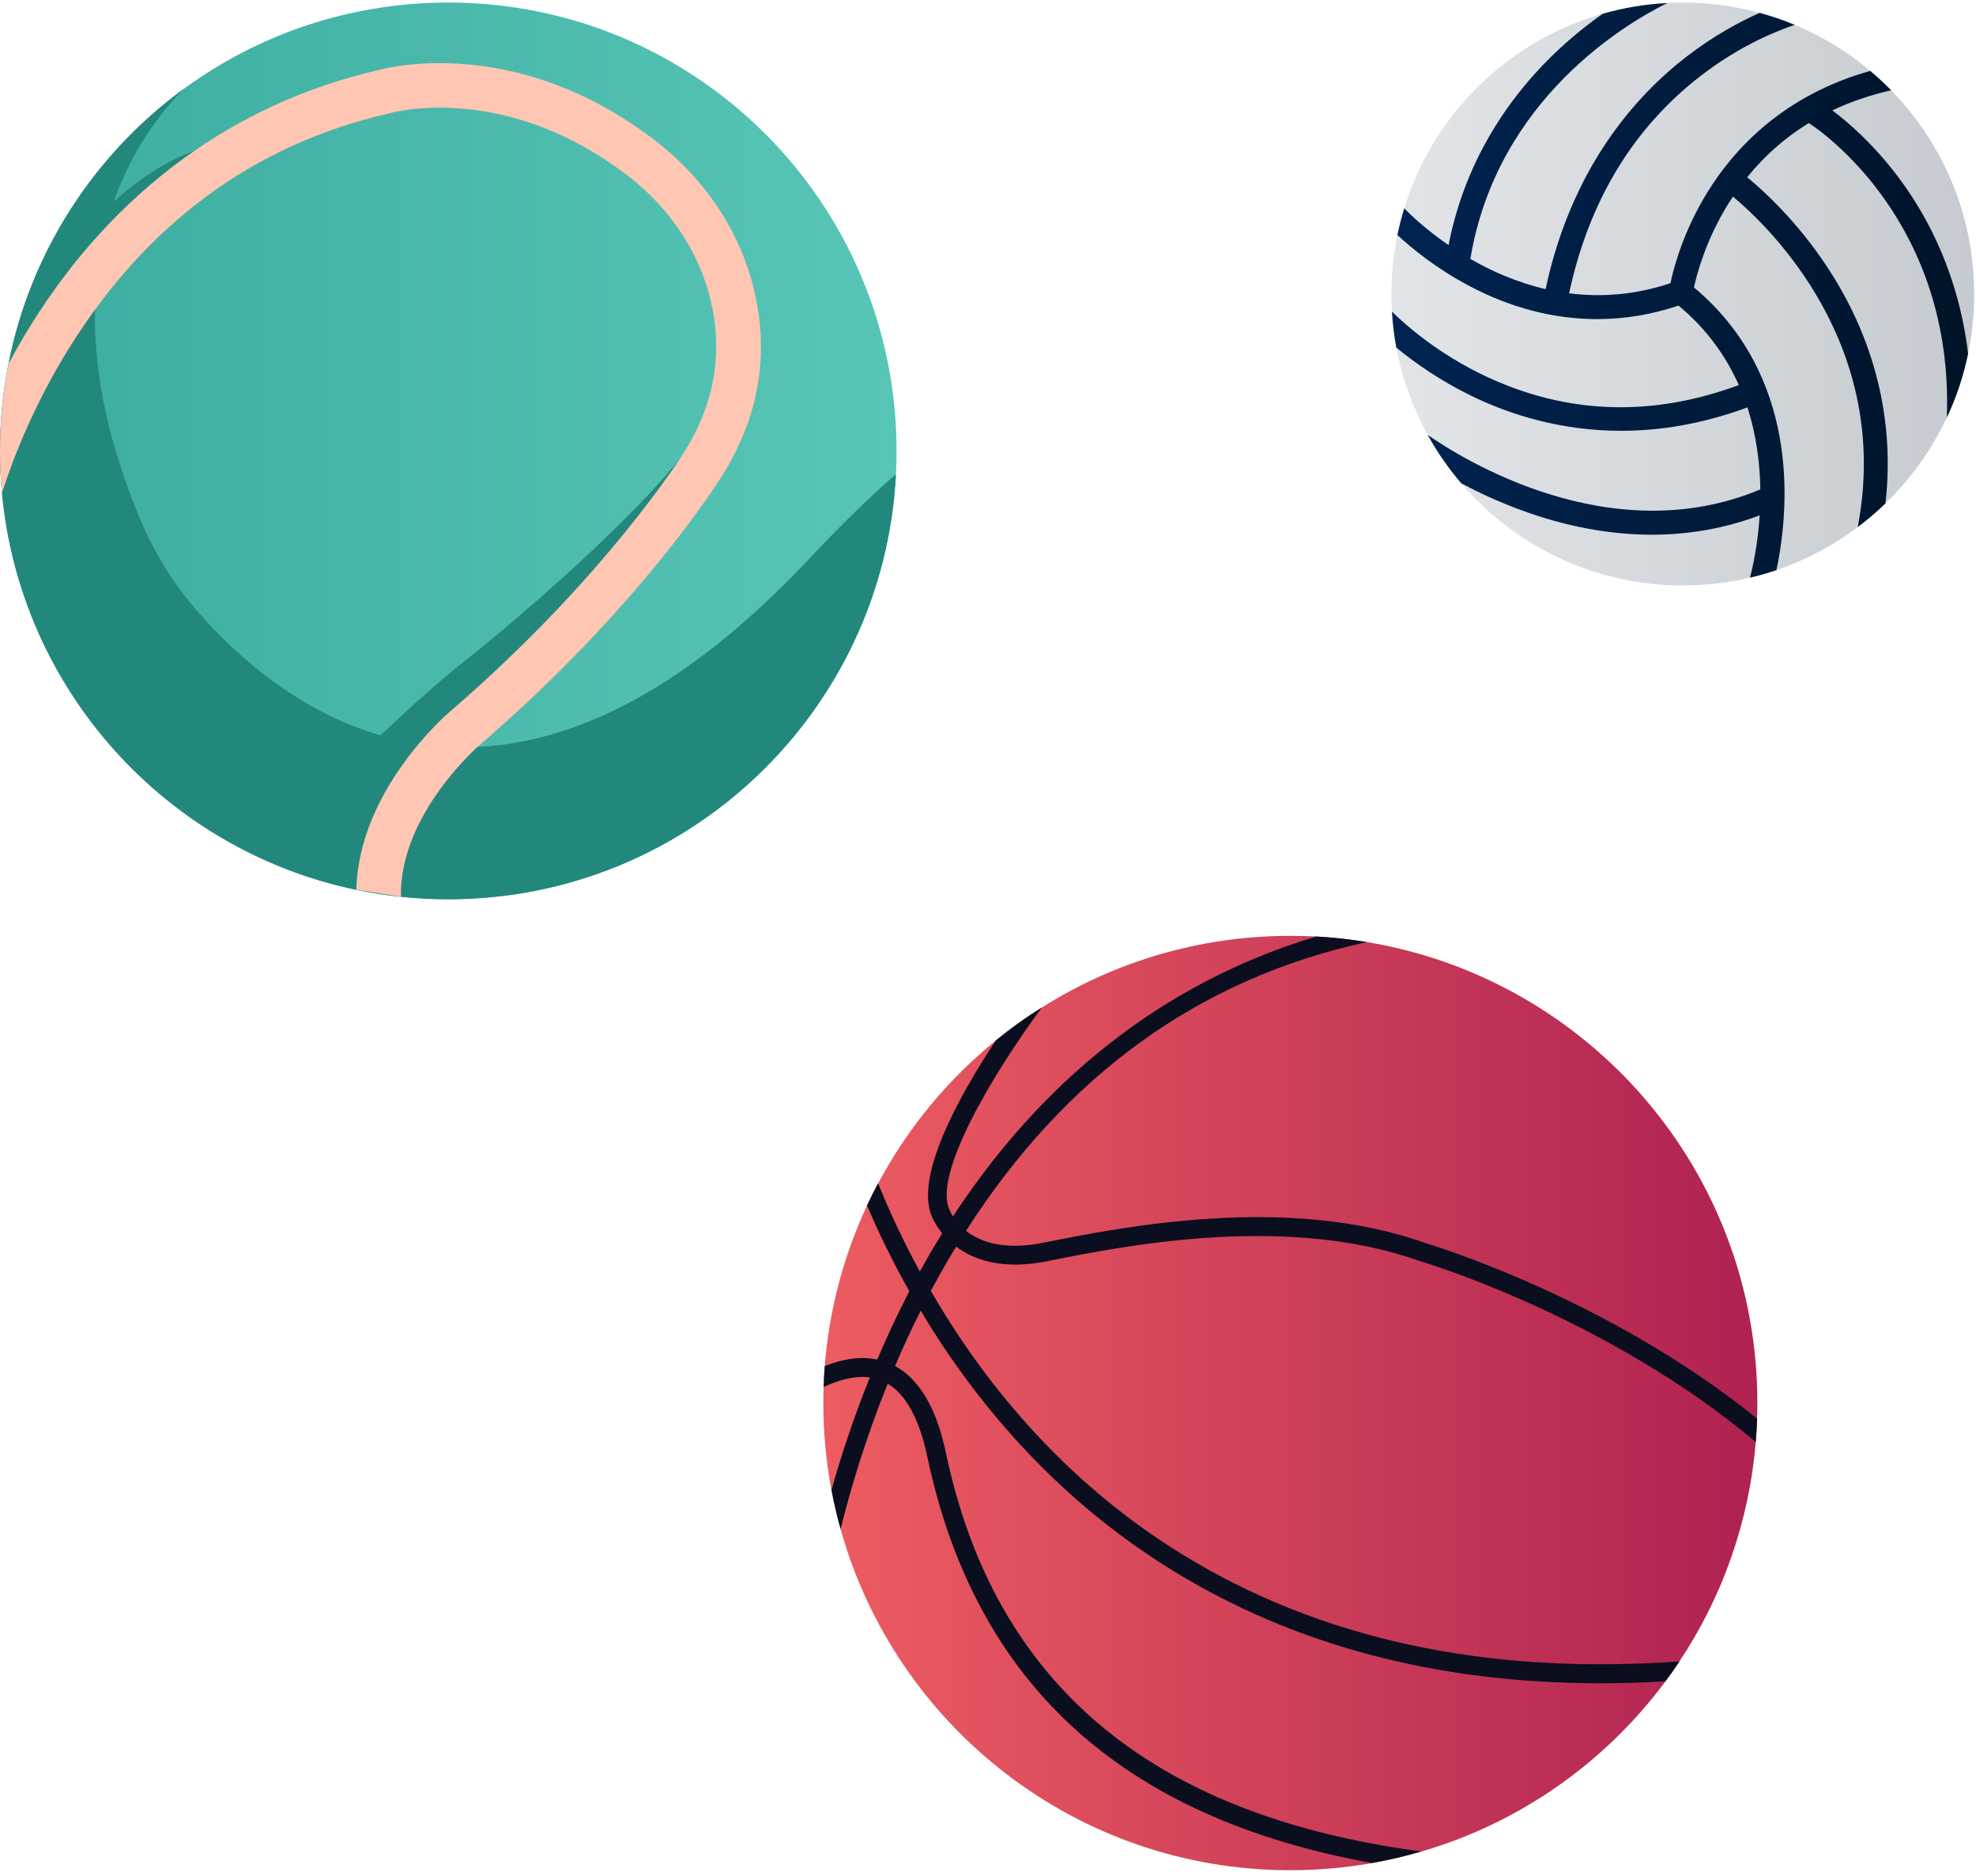<svg width="216" height="205" viewBox="0 0 216 205" fill="none" xmlns="http://www.w3.org/2000/svg">
<g clip-path="url(#clip0_41_60)">
<path d="M215.802 32.127C215.802 34.363 215.57 36.545 215.132 38.652C214.628 41.089 213.842 43.418 212.816 45.614C211.165 49.149 208.875 52.331 206.103 55.013C205.153 55.942 204.14 56.803 203.073 57.602C200.409 59.615 197.409 61.212 194.183 62.306C193.245 62.623 192.281 62.9 191.3 63.127C188.943 63.69 186.48 63.984 183.949 63.984C174.255 63.984 165.57 59.655 159.737 52.818C158.34 51.193 157.108 49.417 156.064 47.524C154.444 44.597 153.27 41.383 152.641 37.983C152.395 36.697 152.235 35.38 152.163 34.046C152.119 33.412 152.101 32.774 152.101 32.127C152.101 29.918 152.328 27.762 152.752 25.678C152.958 24.687 153.208 23.714 153.502 22.759C156.653 12.503 164.847 4.447 175.193 1.502C177.455 0.855 179.821 0.448 182.258 0.328C182.82 0.292 183.382 0.279 183.949 0.279C186.859 0.279 189.675 0.672 192.348 1.399C193.661 1.756 194.941 2.193 196.178 2.711C199.19 3.965 201.971 5.67 204.43 7.737C205.224 8.406 205.987 9.111 206.715 9.856C212.334 15.6 215.797 23.455 215.797 32.127H215.802Z" fill="url(#paint0_linear_41_60)"/>
<path d="M212.816 45.614C213.561 24.433 199.333 14.494 197.726 13.445C195.156 15.02 192.902 16.997 190.987 19.372C192.822 20.88 196.459 24.201 199.748 29.195C203.493 34.867 207.376 43.718 206.104 55.014C205.153 55.942 204.14 56.803 203.073 57.602C206.853 37.791 193.518 24.901 189.434 21.487C189.278 21.728 189.113 21.965 188.961 22.21C186.484 26.182 185.493 29.913 185.172 31.418C191.304 36.519 194.718 43.794 195.044 52.537C195.196 56.616 194.651 60.124 194.183 62.311C193.246 62.627 192.282 62.904 191.3 63.132C191.603 61.949 192.152 59.472 192.353 56.321C188.631 57.727 184.672 58.437 180.571 58.437C175.925 58.437 171.096 57.531 166.209 55.728C163.749 54.817 161.563 53.795 159.737 52.822C158.34 51.198 157.108 49.421 156.064 47.529C159.67 50.046 176.018 60.369 192.424 53.487C192.384 50.707 192.014 47.618 191.01 44.525C186.033 46.364 181.405 47.083 177.214 47.083C170.761 47.083 165.361 45.387 161.362 43.512C157.577 41.736 154.636 39.638 152.636 37.992C152.391 36.706 152.23 35.39 152.159 34.055C153.516 35.394 157.162 38.683 162.562 41.196C171.368 45.297 180.62 45.583 190.072 42.084C188.702 38.991 186.609 35.992 183.485 33.399C180.557 34.381 177.58 34.876 174.59 34.876C169.882 34.876 165.155 33.658 160.594 31.243C156.992 29.338 154.301 27.12 152.753 25.687C152.958 24.696 153.208 23.723 153.502 22.768C154.149 23.433 155.836 25.062 158.345 26.789C160.442 16.016 166.53 8.741 171.435 4.456C172.729 3.327 174.001 2.345 175.193 1.506C177.455 0.859 179.821 0.453 182.258 0.333C177.933 2.457 163.633 10.754 160.728 28.298C163.04 29.632 165.82 30.869 168.953 31.596C171.801 18.256 178.848 10.432 184.382 6.17C187.35 3.89 190.175 2.372 192.353 1.408C193.665 1.765 194.946 2.203 196.182 2.72C194.37 3.318 190.26 4.921 185.877 8.312C178.495 14.03 173.671 22.014 171.524 32.056C174.911 32.484 178.643 32.27 182.601 30.949C182.949 29.289 183.994 25.272 186.689 20.929C189.586 16.261 194.955 10.406 204.439 7.75C205.233 8.42 205.996 9.125 206.724 9.87C204.425 10.388 202.279 11.124 200.297 12.066C201.984 13.329 204.979 15.873 207.884 19.872C210.852 23.951 214.124 30.195 215.137 38.661C214.632 41.098 213.847 43.428 212.82 45.623L212.816 45.614Z" fill="url(#paint1_linear_41_60)"/>
</g>
<g clip-path="url(#clip1_41_60)">
<path d="M98.003 49.28C98.003 50.136 97.985 50.984 97.94 51.826C96.615 77.704 75.212 98.282 49.002 98.282C47.253 98.282 45.523 98.187 43.824 98.012C42.175 97.84 40.548 97.584 38.949 97.25C18.163 92.92 2.212 75.415 0.216 53.863C0.072 52.353 0 50.826 0 49.28C0 46.032 0.315 42.855 0.924 39.782C3.339 27.49 10.35 16.843 20.096 9.71C28.198 3.78 38.192 0.279 49.002 0.279C76.064 0.279 98.003 22.218 98.003 49.28Z" fill="url(#paint2_linear_41_60)"/>
<path d="M75.136 49.064C75.825 48.127 76.393 47.248 76.789 46.469L75.136 49.064Z" fill="#23887C"/>
<path d="M88.446 61.072C72.815 77.726 59.234 82.408 48.24 81.579L55.504 75.302L68.517 59.441L75.131 49.06C69.675 56.476 56.085 68.075 51.029 72.049C47.834 74.558 44.081 78.01 41.589 80.367C32.235 77.636 25.314 71.17 21.299 66.475C18.817 63.569 16.807 60.279 15.325 56.747C10.747 45.82 9.791 36.867 10.661 29.702L23.377 15.923C19.082 16.68 14.95 19.789 12.432 22.038C14.468 16.252 17.622 12.201 20.092 9.701C10.35 16.843 3.339 27.49 0.924 39.782C0.32 42.855 0 46.032 0 49.28C0 50.826 0.072 52.353 0.216 53.863C2.212 75.415 18.168 92.92 38.949 97.25C40.548 97.584 42.175 97.84 43.824 98.012C45.523 98.192 47.253 98.282 49.002 98.282C75.212 98.282 96.611 77.704 97.94 51.826C95.214 54.169 92.069 57.22 88.451 61.072H88.446Z" fill="#23887C"/>
<path d="M43.824 98.012C43.644 89.018 52.318 81.516 52.422 81.43C69.995 66.313 78.578 52.565 78.921 52.007C82.913 45.689 84.107 38.899 82.462 31.829C80.98 25.449 77.136 19.605 71.639 15.378C56.617 3.816 42.59 7.313 41.279 7.678C25.526 11.323 12.418 20.961 3.366 35.538C2.469 36.975 1.658 38.394 0.924 39.778C0.32 42.851 0 46.027 0 49.276C0 50.822 0.072 52.349 0.216 53.858C1.397 50.195 3.65 44.333 7.511 38.11C15.996 24.449 27.743 15.802 42.437 12.413L42.563 12.382C43.076 12.238 55.274 8.939 68.67 19.24C73.27 22.777 76.483 27.643 77.709 32.924C79.047 38.678 78.065 44.22 74.784 49.416C74.699 49.551 66.246 63.087 49.254 77.708C48.817 78.078 39.215 86.341 38.949 97.246L43.824 98.007V98.012Z" fill="#FFC6B3"/>
</g>
<g clip-path="url(#clip2_41_60)">
<path d="M192.101 153.329C192.101 153.894 192.093 154.451 192.07 155.024C192.047 155.891 192 156.75 191.923 157.594C191.188 166.425 188.223 174.613 183.572 181.586C183.084 182.329 182.573 183.049 182.047 183.761C175.492 192.592 166.158 199.225 155.338 202.36C153.581 202.878 151.793 203.296 149.951 203.621C147.064 204.124 144.084 204.395 141.05 204.395C117.63 204.395 97.902 188.637 91.888 167.129C91.494 165.728 91.153 164.304 90.89 162.849C90.302 159.769 90 156.588 90 153.337C90 152.749 90.008 152.184 90.031 151.603C90.054 150.829 90.093 150.063 90.155 149.305C90.642 143.074 92.252 137.153 94.775 131.751C95.155 130.939 95.557 130.118 95.99 129.336C99.21 123.292 103.591 117.99 108.861 113.71C110.463 112.41 112.143 111.195 113.892 110.111C113.892 110.104 113.9 110.104 113.9 110.104C121.763 105.135 131.082 102.279 141.05 102.279C142.002 102.279 142.947 102.31 143.883 102.348H143.891C145.756 102.449 147.59 102.658 149.409 102.96H149.432C173.65 106.969 192.101 127.982 192.101 153.329Z" fill="url(#paint3_linear_41_60)"/>
<path d="M155.841 135.861C140.764 130.474 122.715 134.089 114.031 135.822C109.659 136.697 107.074 135.675 105.595 134.522C116.516 117.472 131.19 106.907 149.417 102.96C147.606 102.658 145.764 102.457 143.899 102.349H143.891C124.619 108.13 112.104 120.815 104.171 132.943C103.962 132.61 103.869 132.394 103.862 132.355L103.807 132.239C101.919 128.431 108.583 117.263 113.892 110.104C112.135 111.187 110.456 112.402 108.861 113.703C104.775 119.871 99.829 128.803 101.95 133.137C102.043 133.361 102.36 134.011 102.995 134.785C102.507 135.559 102.058 136.325 101.609 137.084C101.246 137.711 100.89 138.346 100.549 138.965C98.606 135.404 97.113 132.115 95.99 129.329C95.557 130.111 95.155 130.931 94.775 131.744C95.96 134.538 97.484 137.726 99.396 141.116C98.096 143.639 96.935 146.139 95.89 148.585C93.939 148.175 91.943 148.585 90.155 149.297C90.093 150.063 90.054 150.822 90.031 151.588C91.602 150.845 93.382 150.311 95.085 150.543C93.289 154.978 91.919 159.173 90.89 162.834C91.161 164.289 91.501 165.713 91.888 167.114C92.972 162.748 94.613 157.215 97.035 151.224C99.048 152.424 100.503 155.102 101.37 159.219C106.601 183.963 122.576 198.637 149.959 203.606C151.793 203.288 153.589 202.863 155.345 202.344C125.796 198.405 108.714 184.025 103.397 158.778C102.376 153.91 100.503 150.737 97.84 149.289C98.684 147.308 99.613 145.288 100.642 143.245C106.323 152.757 115.022 163.491 127.963 171.502C141.352 179.807 157.079 183.963 174.942 183.963C177.287 183.963 179.656 183.893 182.055 183.746C182.581 183.034 183.1 182.314 183.58 181.571C162.489 183.096 144.224 179.149 129.07 169.776C115.928 161.649 107.267 150.621 101.749 141.085C102.283 140.087 102.84 139.073 103.428 138.067C103.792 137.448 104.148 136.836 104.52 136.24C106.416 137.672 109.519 138.818 114.442 137.842C122.932 136.14 140.609 132.61 155.198 137.819C155.454 137.889 175.623 143.887 191.923 157.594C191.992 156.75 192.047 155.891 192.07 155.04C175.623 141.735 156.034 135.915 155.841 135.869V135.861Z" fill="#0A0E1E"/>
</g>
<defs>
<linearGradient id="paint0_linear_41_60" x1="152.101" y1="32.131" x2="215.802" y2="32.131" gradientUnits="userSpaceOnUse">
<stop stop-color="#E2E5E8"/>
<stop offset="1" stop-color="#C5CBD0"/>
</linearGradient>
<linearGradient id="paint1_linear_41_60" x1="152.163" y1="31.726" x2="215.132" y2="31.726" gradientUnits="userSpaceOnUse">
<stop stop-color="#002452"/>
<stop offset="1" stop-color="#001328"/>
</linearGradient>
<linearGradient id="paint2_linear_41_60" x1="0" y1="49.28" x2="98.003" y2="49.28" gradientUnits="userSpaceOnUse">
<stop stop-color="#3BACA0"/>
<stop offset="1" stop-color="#58C6B6"/>
</linearGradient>
<linearGradient id="paint3_linear_41_60" x1="90" y1="153.329" x2="192.101" y2="153.329" gradientUnits="userSpaceOnUse">
<stop stop-color="#ED5C61"/>
<stop offset="1" stop-color="#AF2251"/>
</linearGradient>
<clipPath id="clip0_41_60">
<rect width="63.701" height="63.701" fill="white" transform="translate(152.101 0.279)"/>
</clipPath>
<clipPath id="clip1_41_60">
<rect width="98.003" height="98.003" fill="white" transform="translate(0 0.279)"/>
</clipPath>
<clipPath id="clip2_41_60">
<rect width="102.101" height="102.101" fill="white" transform="translate(90 102.279)"/>
</clipPath>
</defs>
</svg>
